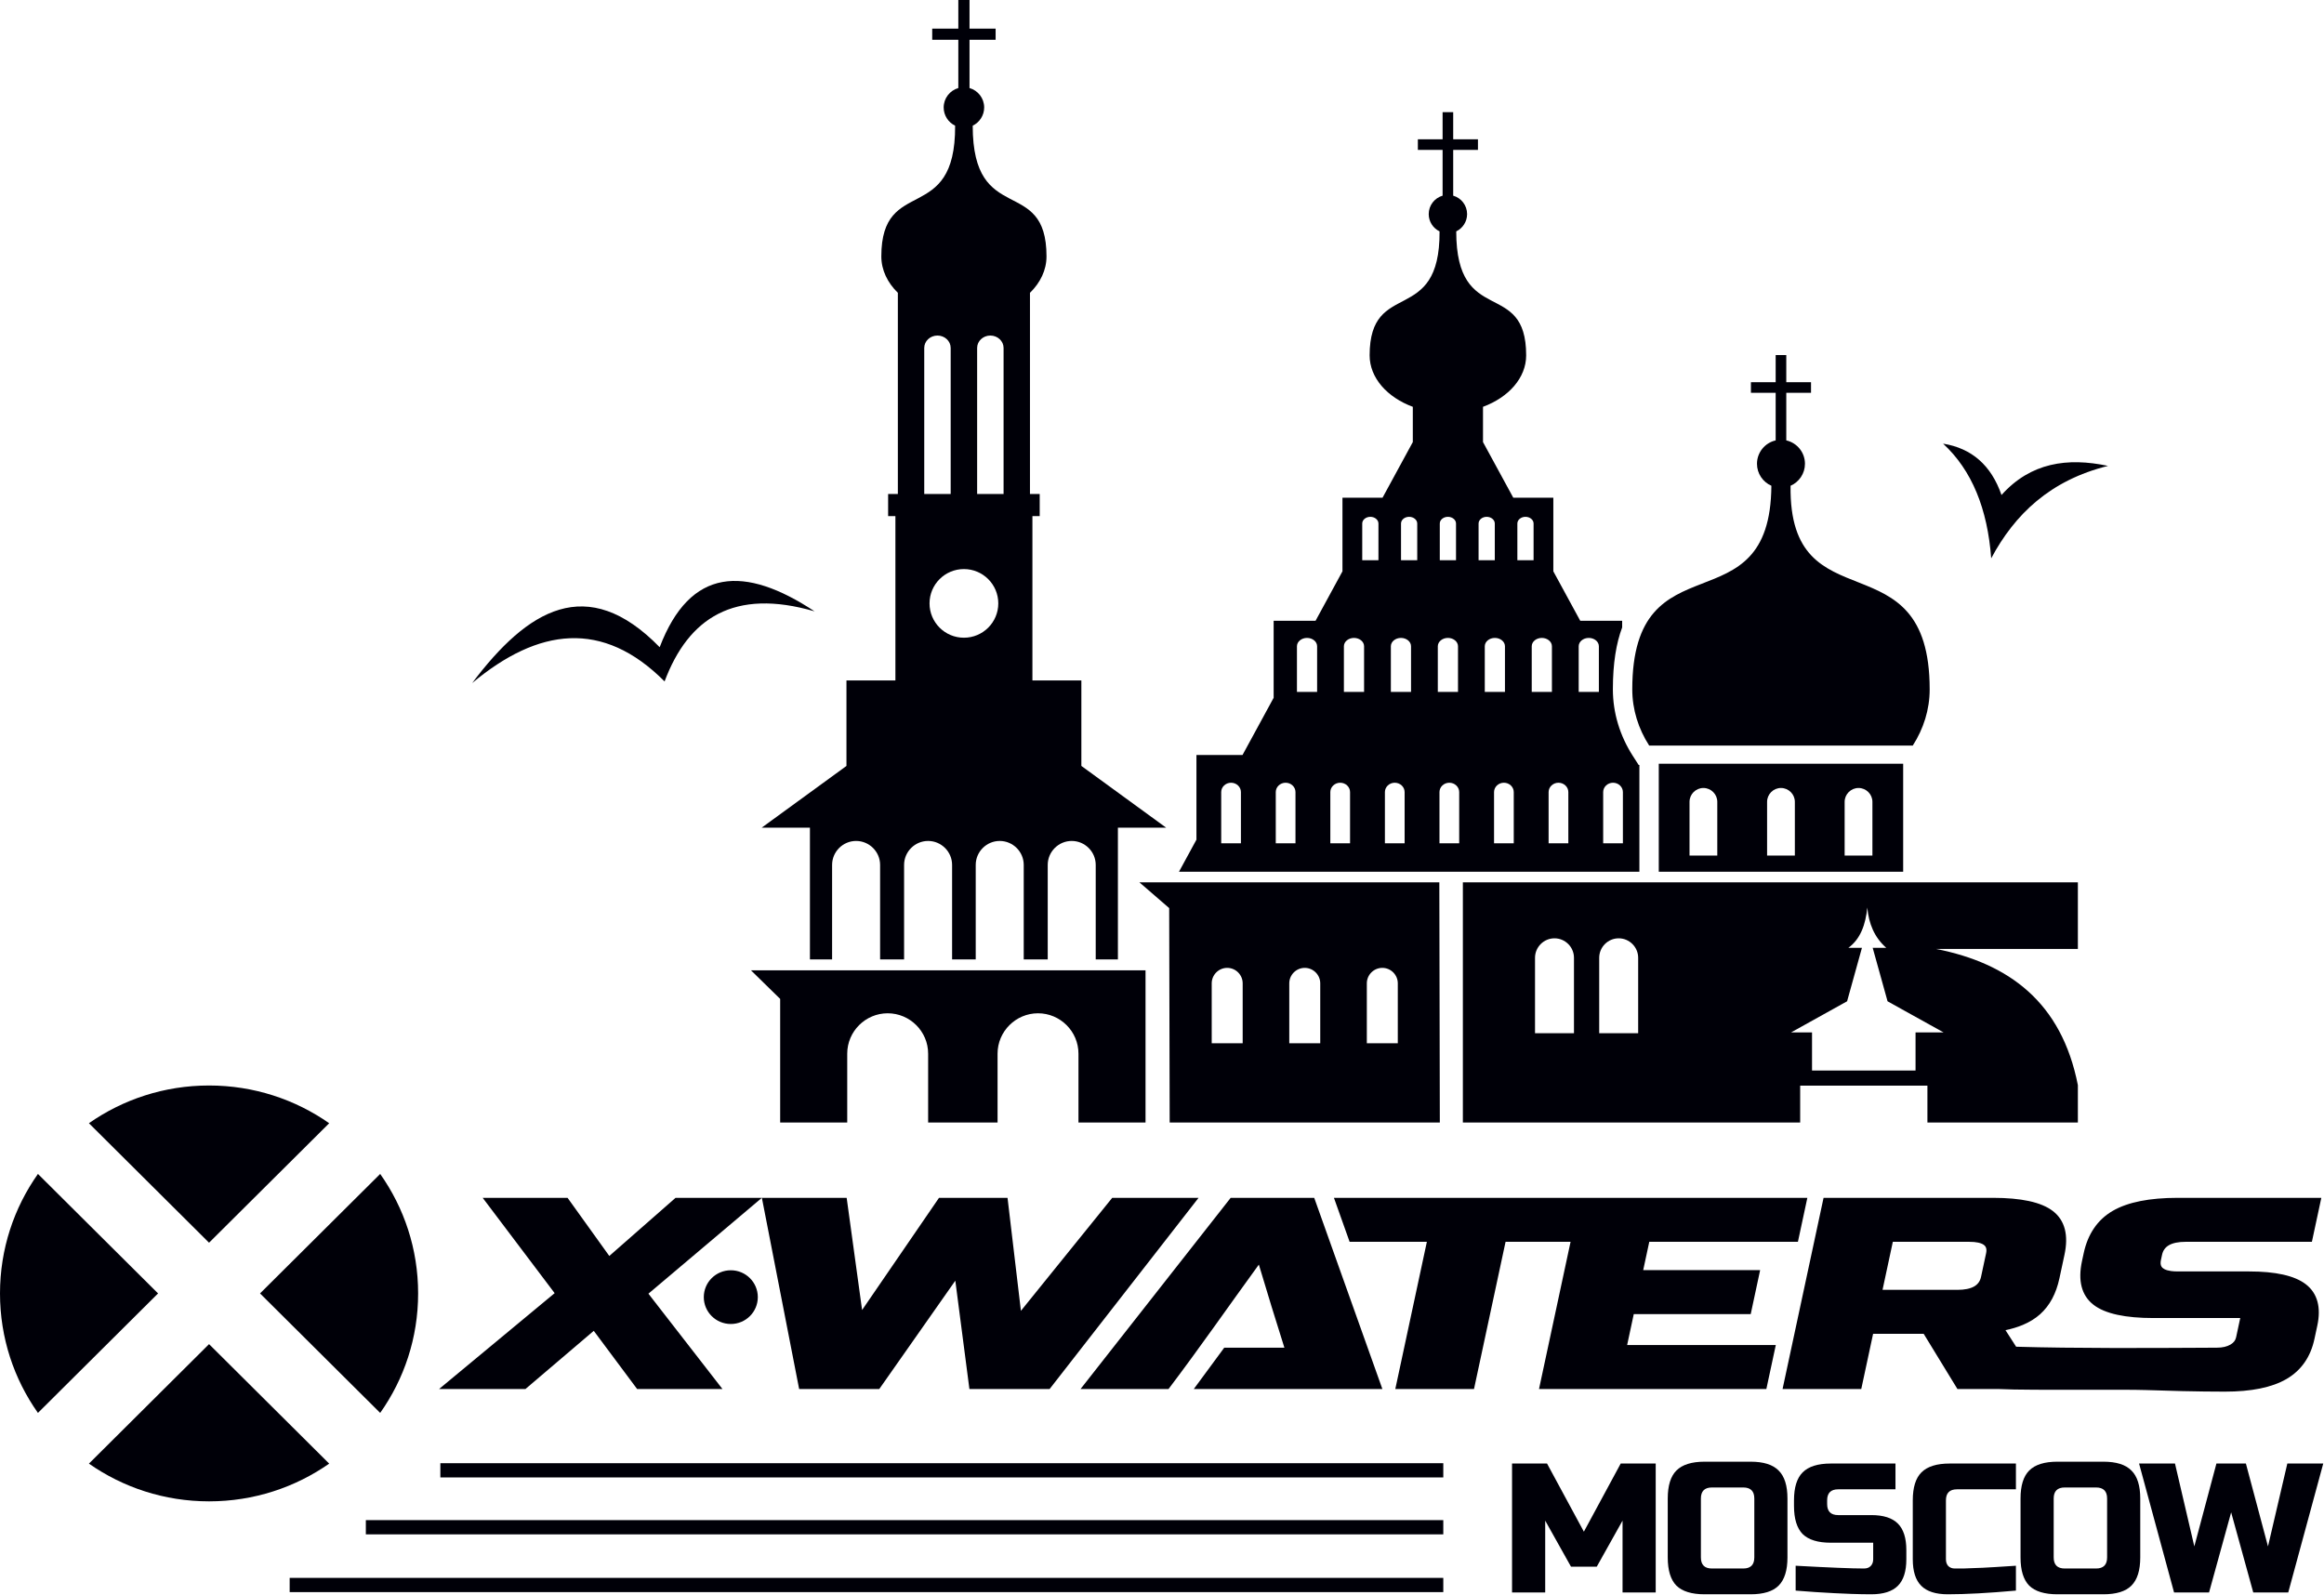 <?xml version="1.0" encoding="UTF-8"?> <svg xmlns="http://www.w3.org/2000/svg" width="2776" height="1905" viewBox="0 0 2776 1905" fill="none"> <path fill-rule="evenodd" clip-rule="evenodd" d="M807.744 1430.98H910.054H1011.34L1029.76 1565L1121.64 1430.98H1203.49L1219.48 1565.97L1328.54 1430.98H1431.68C1372.38 1507.11 1313.01 1583.2 1253.77 1659.36H1157.95L1141.12 1529.95L1050.3 1659.36H954.566L929.572 1531.13L917.777 1470.57L910.054 1430.98L774.533 1545.48L862.963 1659.36H761.034L709.246 1589.86L627.662 1659.36H524.5L662.528 1544.85L576.572 1430.98H677.957L727.807 1500.43L806.957 1430.98H807.744V1430.98ZM2408.25 1608.84C2477.16 1610.92 2572.98 1610.39 2622.25 1610.12L2648.16 1609.99C2651.47 1609.99 2654.48 1609.67 2657.17 1609.04C2659.79 1608.42 2662.13 1607.52 2664.19 1606.33C2666.13 1605.2 2667.67 1603.91 2668.79 1602.45C2669.88 1601.05 2670.61 1599.44 2670.99 1597.68L2675.95 1574.58H2572.35C2555.49 1574.58 2541.16 1573.31 2529.34 1570.74C2517.19 1568.12 2507.64 1564.12 2500.7 1558.76C2493.5 1553.19 2488.75 1545.93 2486.47 1537C2484.27 1528.39 2484.42 1518.24 2486.91 1506.6L2488.94 1497.18C2491.41 1485.64 2495.54 1475.65 2501.32 1467.21C2507.14 1458.68 2514.61 1451.78 2523.72 1446.49C2532.72 1441.29 2543.75 1437.38 2556.77 1434.8C2569.62 1432.26 2584.47 1430.98 2601.29 1430.98H2772.81L2761.54 1483.51H2610.82C2602.13 1483.51 2595.4 1484.89 2590.67 1487.63C2586.35 1490.15 2583.65 1493.92 2582.57 1498.96L2581.22 1505.24C2580.49 1508.63 2580.74 1511.28 2581.94 1513.19C2582.72 1514.42 2583.95 1515.46 2585.63 1516.3C2587.6 1517.28 2590.16 1517.98 2593.31 1518.43C2595.64 1518.75 2598.34 1518.91 2601.38 1518.91H2686.62C2702.34 1518.91 2715.8 1520.16 2727.01 1522.65C2738.52 1525.2 2747.64 1529.08 2754.34 1534.27C2761.32 1539.66 2765.95 1546.6 2768.21 1555.08C2770.4 1563.27 2770.33 1572.83 2767.99 1583.74L2764.62 1599.44C2762.31 1610.25 2758.36 1619.67 2752.79 1627.67C2747.17 1635.74 2739.93 1642.35 2731.11 1647.47C2722.44 1652.5 2711.9 1656.28 2699.53 1658.79C2687.32 1661.26 2673.36 1662.5 2657.67 1662.5C2650.51 1662.5 2642.2 1662.44 2632.79 1662.33C2624.25 1662.22 2615.51 1662.06 2606.58 1661.86L2563.26 1660.6C2549.51 1660.16 2521.28 1660.21 2490.84 1660.27C2450.46 1660.33 2406.22 1660.42 2386.72 1659.36L2338.14 1659.36L2297.82 1593.42H2237.41L2223.27 1659.36H2129.26L2178.23 1430.98H2380.57C2397.43 1430.98 2411.77 1432.27 2423.58 1434.82C2435.72 1437.44 2445.27 1441.44 2452.21 1446.81C2459.41 1452.37 2464.16 1459.62 2466.44 1468.56C2468.64 1477.17 2468.5 1487.31 2466.01 1498.96L2459.95 1527.22C2458.01 1536.29 2455.11 1544.37 2451.31 1551.5C2447.45 1558.7 2442.64 1564.87 2436.91 1570.02C2431.2 1575.13 2424.3 1579.4 2416.26 1582.78C2410.04 1585.39 2403.13 1587.49 2395.54 1589.05L2408.25 1608.84V1608.84ZM2372.38 1497.18C2372.64 1495.94 2372.77 1494.77 2372.77 1493.66C2372.77 1491.32 2372.08 1489.44 2370.68 1488.04C2369.07 1486.41 2366.45 1485.2 2362.84 1484.44C2359.92 1483.82 2356.36 1483.51 2352.2 1483.51H2260.97L2248.67 1540.9H2338.05C2346.75 1540.9 2353.48 1539.52 2358.21 1536.78C2362.54 1534.27 2365.24 1530.48 2366.32 1525.46L2372.38 1497.18V1497.18ZM872.949 1517.51C890.764 1517.51 905.211 1531.86 905.211 1549.6C905.211 1567.32 890.764 1581.69 872.949 1581.69C855.127 1581.69 840.671 1567.32 840.671 1549.6C840.671 1531.86 855.127 1517.51 872.949 1517.51ZM229.68 1625.68L169.366 1685.68L150.18 1704.77L106.221 1748.5C146.814 1776.9 196.306 1793.57 249.717 1793.57C303.127 1793.57 352.619 1776.9 393.221 1748.5L349.269 1704.77L330.068 1685.68L269.77 1625.68L249.717 1605.75L229.68 1625.68V1625.68ZM330.668 1565.11L390.974 1625.09L410.167 1644.19L454.127 1687.91C482.673 1647.53 499.449 1598.3 499.449 1545.18C499.449 1492.05 482.673 1442.81 454.127 1402.43L410.167 1446.15L390.974 1465.25L330.668 1525.23L310.623 1545.18L330.668 1565.11ZM188.819 1545.18L168.773 1525.23L108.468 1465.25L89.266 1446.15L45.315 1402.43C16.76 1442.81 0 1492.05 0 1545.18C0 1598.3 16.76 1647.53 45.315 1687.91L89.266 1644.19L108.468 1625.09L168.773 1565.11L188.819 1545.18V1545.18ZM269.77 1464.65L330.068 1404.66L349.269 1385.57L393.221 1341.85C352.619 1313.44 303.127 1296.77 249.717 1296.77C196.306 1296.77 146.814 1313.44 106.221 1341.85L150.18 1385.57L169.366 1404.66L229.68 1464.65L249.717 1484.59L269.77 1464.65V1464.65ZM1395.81 1659.36H1290.71C1350.46 1583.22 1410.23 1507.09 1470.03 1430.98H1569.83C1596.94 1507.12 1624.08 1583.25 1651.24 1659.36H1425.99L1462.34 1609.99H1534.2C1523.66 1576.79 1513.67 1544.13 1503.69 1510.74C1467.5 1560.46 1433 1610.25 1395.81 1659.36V1659.36ZM1757.22 1659.36H1666.68L1704.38 1483.51H1612.1L1593.38 1430.98H2158.86L2147.6 1483.51H1970.05L1962.79 1517.35H2102.47L2091.22 1569.86H1951.53L1943.6 1606.85H2121.17L2109.9 1659.36H1838.34L1876.03 1483.51H1798.39L1760.69 1659.36H1757.22V1659.36Z" fill="#000008"></path> <rect x="526" y="1748" width="1198" height="17" fill="#000008"></rect> <rect x="346" y="1885" width="1378" height="17" fill="#000008"></rect> <rect x="437" y="1816" width="1287" height="17" fill="#000008"></rect> <path d="M1938.12 1816.59L1907.33 1871.59H1876.53L1845.73 1816.59V1902.39H1806.12V1748.39H1847.92L1891.93 1829.79L1935.93 1748.39H1977.73V1902.39H1938.12V1816.59Z" fill="#000008"></path> <path d="M2095.51 1790.19C2095.51 1781.39 2091.11 1776.99 2082.31 1776.99H2044.91C2036.11 1776.99 2031.71 1781.39 2031.71 1790.19V1860.59C2031.71 1869.39 2036.11 1873.79 2044.91 1873.79H2082.31C2091.11 1873.79 2095.51 1869.39 2095.51 1860.59V1790.19ZM2135.11 1860.59C2135.11 1875.99 2131.59 1887.21 2124.55 1894.25C2117.66 1901.14 2106.51 1904.59 2091.11 1904.59H2036.11C2020.71 1904.59 2009.49 1901.14 2002.45 1894.25C1995.56 1887.21 1992.11 1875.99 1992.11 1860.59V1790.19C1992.11 1774.79 1995.56 1763.64 2002.45 1756.75C2009.49 1749.71 2020.71 1746.19 2036.11 1746.19H2091.11C2106.51 1746.19 2117.66 1749.71 2124.55 1756.75C2131.59 1763.64 2135.11 1774.79 2135.11 1790.19V1860.59Z" fill="#000008"></path> <path d="M2144.89 1870.49C2185.08 1872.69 2212.29 1873.79 2226.51 1873.79C2229.89 1873.79 2232.53 1872.84 2234.43 1870.93C2236.49 1868.88 2237.51 1866.16 2237.51 1862.79V1842.99H2186.91C2171.51 1842.99 2160.29 1839.54 2153.25 1832.65C2146.36 1825.61 2142.91 1814.39 2142.91 1798.99V1792.39C2142.91 1776.99 2146.36 1765.84 2153.25 1758.95C2160.29 1751.91 2171.51 1748.39 2186.91 1748.39H2264.13V1779.19H2195.71C2186.91 1779.19 2182.51 1783.59 2182.51 1792.39V1796.79C2182.51 1805.59 2186.91 1809.99 2195.71 1809.99H2235.31C2249.69 1809.99 2260.25 1813.36 2266.99 1820.11C2273.74 1826.86 2277.11 1837.42 2277.11 1851.79V1862.79C2277.11 1877.16 2273.74 1887.72 2266.99 1894.47C2260.25 1901.22 2249.69 1904.59 2235.31 1904.59C2227.83 1904.59 2219.91 1904.44 2211.55 1904.15L2191.31 1903.27C2176.35 1902.54 2160.88 1901.51 2144.89 1900.19V1870.49Z" fill="#000008"></path> <path d="M2408 1900.19C2375.29 1903.12 2348.16 1904.59 2326.6 1904.59C2312.22 1904.59 2301.66 1901.22 2294.92 1894.47C2288.17 1887.72 2284.8 1877.16 2284.8 1862.79V1792.39C2284.8 1776.99 2288.24 1765.84 2295.14 1758.95C2302.18 1751.91 2313.4 1748.39 2328.8 1748.39H2408V1779.19H2337.6C2328.8 1779.19 2324.4 1783.59 2324.4 1792.39V1862.79C2324.4 1866.16 2325.35 1868.88 2327.26 1870.93C2329.31 1872.84 2331.88 1873.79 2334.96 1873.79C2338.04 1873.79 2341.41 1873.79 2345.08 1873.79C2348.74 1873.64 2352.56 1873.5 2356.52 1873.35C2360.48 1873.2 2364.44 1873.06 2368.4 1872.91C2372.5 1872.76 2377.71 1872.47 2384.02 1872.03C2390.47 1871.59 2398.46 1871.08 2408 1870.49V1900.19Z" fill="#000008"></path> <path d="M2516.92 1790.19C2516.92 1781.39 2512.52 1776.99 2503.72 1776.99H2466.32C2457.52 1776.99 2453.12 1781.39 2453.12 1790.19V1860.59C2453.12 1869.39 2457.52 1873.79 2466.32 1873.79H2503.72C2512.52 1873.79 2516.92 1869.39 2516.92 1860.59V1790.19ZM2556.52 1860.59C2556.52 1875.99 2553 1887.21 2545.96 1894.25C2539.07 1901.14 2527.92 1904.59 2512.52 1904.59H2457.52C2442.12 1904.59 2430.9 1901.14 2423.86 1894.25C2416.97 1887.21 2413.52 1875.99 2413.52 1860.59V1790.19C2413.52 1774.79 2416.97 1763.64 2423.86 1756.75C2430.9 1749.71 2442.12 1746.19 2457.52 1746.19H2512.52C2527.92 1746.19 2539.07 1749.71 2545.96 1756.75C2553 1763.64 2556.52 1774.79 2556.52 1790.19V1860.59Z" fill="#000008"></path> <path d="M2682.7 1748.39L2709.1 1847.39L2732.2 1748.39H2775.1L2733.3 1902.39H2691.5L2665.1 1806.69L2638.7 1902.39H2596.9L2555.1 1748.39H2598L2621.1 1847.39L2647.5 1748.39H2682.7Z" fill="#000008"></path> <path fill-rule="evenodd" clip-rule="evenodd" d="M1396.58 1054.07H1436.4H1719.27L1719.86 1341H1397.18L1396.58 1084.83L1361 1054.07H1396.58V1054.07ZM1771.43 528.115L1807.58 594.545H1855.45V682.533L1887.6 741.613H1937.66V749.545C1930.66 768.254 1926.57 792.185 1926.57 823.505C1926.57 837.66 1928.69 851.491 1932.68 864.753C1936.75 878.287 1942.78 891.18 1950.5 903.196L1957.36 913.862H1958.24V1041.41H1747.38H1724.22H1408.28L1429.14 1003.09V901.963H1484.17L1521.36 833.618V741.613H1571.41L1603.56 682.533V594.545H1651.45L1687.59 528.115V485.987C1657.02 474.696 1636.02 451.418 1636.02 424.552C1636.02 331.654 1720.16 390.804 1719.55 276.405C1711.89 272.702 1706.59 264.858 1706.59 255.765C1706.59 245.312 1713.6 236.503 1723.17 233.749V179.081H1693.62V166.427H1723.17V134H1735.84V166.427H1765.4V179.081H1735.84V233.749C1745.43 236.487 1752.44 245.312 1752.44 255.765C1752.44 264.858 1747.13 272.716 1739.46 276.418C1739.46 392.011 1822.99 331.654 1822.99 424.552C1822.99 451.418 1802.01 474.696 1771.43 485.987V528.115V528.115ZM1775.83 617.412H1775.84C1781.16 617.412 1785.52 621.014 1785.52 625.412V669.256H1766.15V625.412C1766.15 621.014 1770.5 617.412 1775.83 617.412V617.412ZM1822.16 617.412C1827.49 617.412 1831.85 621.014 1831.85 625.412V669.256H1812.47V625.412C1812.47 621.014 1816.83 617.412 1822.16 617.412ZM1636.86 617.412C1642.18 617.412 1646.54 621.014 1646.54 625.412V669.256H1627.18V625.412C1627.18 621.014 1631.54 617.412 1636.86 617.412V617.412ZM1683.19 617.412C1688.51 617.412 1692.87 621.014 1692.87 625.412V669.256H1673.51V625.412C1673.51 621.014 1677.85 617.412 1683.19 617.412V617.412ZM1729.51 617.412C1734.84 617.412 1739.2 621.014 1739.2 625.412V669.256H1719.82V625.412C1719.82 621.014 1724.18 617.412 1729.51 617.412ZM1785.61 762.082C1792.24 762.082 1797.66 766.567 1797.66 772.027V826.582H1773.56V772.027C1773.56 766.567 1778.98 762.082 1785.61 762.082ZM1841.7 762.082C1848.33 762.082 1853.75 766.567 1853.75 772.027V826.582H1829.65V772.027C1829.65 766.567 1835.07 762.082 1841.7 762.082ZM1897.79 762.082C1904.42 762.082 1909.84 766.567 1909.84 772.027V826.582H1885.74V772.027C1885.74 766.567 1891.16 762.082 1897.79 762.082V762.082ZM1561.24 762.082C1567.87 762.082 1573.29 766.567 1573.29 772.027V826.582H1549.19V772.027C1549.19 766.567 1554.61 762.082 1561.24 762.082ZM1617.33 762.082C1623.96 762.082 1629.38 766.567 1629.38 772.027V826.582H1605.28V772.027C1605.28 766.567 1610.7 762.082 1617.33 762.082V762.082ZM1673.42 762.082C1680.05 762.082 1685.47 766.567 1685.47 772.027V826.582H1661.37V772.027C1661.37 766.567 1666.8 762.082 1673.42 762.082ZM1729.51 762.082C1736.14 762.082 1741.57 766.567 1741.57 772.027V826.582H1717.46V772.027C1717.46 766.567 1722.89 762.082 1729.51 762.082ZM1796.39 935.082H1796.41C1802.88 935.082 1808.17 940.104 1808.17 946.233V1007.43H1784.63V946.233C1784.63 940.104 1789.92 935.082 1796.39 935.082V935.082ZM1861.58 935.082C1868.06 935.082 1873.36 940.104 1873.36 946.233V1007.43H1849.8V946.233C1849.8 940.104 1855.1 935.082 1861.58 935.082ZM1926.76 935.082H1926.77C1933.24 935.082 1938.54 940.104 1938.54 946.233V1007.43H1914.98V946.233C1914.98 940.104 1920.29 935.082 1926.76 935.082V935.082ZM1470.49 935.082C1476.97 935.082 1482.27 940.104 1482.27 946.233V1007.43H1458.72V946.233C1458.72 940.104 1464.01 935.082 1470.49 935.082ZM1535.66 935.082H1535.68C1542.15 935.082 1547.44 940.104 1547.44 946.233V1007.43H1523.9V946.233C1523.9 940.104 1529.19 935.082 1535.66 935.082V935.082ZM1600.85 935.082C1607.34 935.082 1612.63 940.104 1612.63 946.233V1007.43H1589.07V946.233C1589.07 940.104 1594.37 935.082 1600.85 935.082ZM1666.03 935.082H1666.04C1672.51 935.082 1677.81 940.104 1677.81 946.233V1007.43H1654.26V946.233C1654.26 940.104 1659.55 935.082 1666.03 935.082V935.082ZM1731.22 935.082C1737.7 935.082 1743 940.104 1743 946.233V1007.43H1719.44V946.233C1719.44 940.104 1724.73 935.082 1731.22 935.082ZM2482 1054.07H1991.28H1747.38V1341H2150.29V1296.97H2302.29V1341H2482V1296.36C2462.54 1197.18 2399.55 1150.82 2312.53 1133.62H2482V1054.07V1054.07ZM2254.67 1196.17L2276.04 1208.06L2321.59 1233.36H2288.11V1278.88H2164.45V1233.36H2139.42L2184.96 1208.06L2206.34 1196.17L2214.05 1168.43C2217.4 1156.38 2220.74 1144.34 2224.08 1132.3C2218.69 1132.3 2213.28 1132.3 2207.87 1132.3C2222.43 1121.67 2228.41 1104.44 2230.49 1084.18C2232.2 1103.43 2238.97 1119.88 2253.13 1132.3C2247.73 1132.3 2242.32 1132.3 2236.91 1132.3L2246.96 1168.41L2254.67 1196.17ZM2273.32 912.415H1981.4V1041.41H1991.28H2273.32V912.415V912.415ZM2127.35 941.353C2136.48 941.353 2143.94 948.813 2143.94 957.92V1022.12H2110.78V957.92C2110.78 948.813 2118.23 941.353 2127.35 941.353V941.353ZM2220.01 941.353C2229.13 941.353 2236.59 948.813 2236.59 957.92V1022.12H2203.41V957.92C2203.41 948.813 2210.88 941.353 2220.01 941.353ZM2034.71 941.353C2043.84 941.353 2051.29 948.813 2051.29 957.92V1022.12H2018.12V957.92C2018.12 948.813 2025.59 941.353 2034.71 941.353ZM2133.7 526.115C2146.47 528.995 2156.01 540.416 2156.01 554.047C2156.01 565.791 2148.94 575.878 2138.82 580.302C2136.4 749.6 2304.98 638.887 2304.98 823.505C2304.98 847.76 2297.67 870.627 2284.77 890.713H1969.95C1957.05 870.627 1949.74 847.76 1949.74 823.505C1949.74 638.887 2114.69 753.218 2115.9 580.302C2105.78 575.878 2098.71 565.791 2098.71 554.047C2098.71 540.416 2108.25 528.995 2121.02 526.115V469.234H2091.47V456.567H2121.02V424.14H2133.7V456.567H2163.25V469.234H2133.7V526.115ZM1856.83 1120.95H1856.84C1869.63 1120.95 1880.1 1131.42 1880.1 1144.21V1234.29H1833.57V1144.21C1833.57 1131.42 1844.04 1120.95 1856.83 1120.95V1120.95ZM1933.5 1120.95C1946.3 1120.95 1956.78 1131.42 1956.78 1144.21V1234.29H1910.24V1144.21C1910.24 1131.42 1920.7 1120.95 1933.5 1120.95ZM1447.38 1174.74V1246.33H1484.37V1174.74C1484.37 1164.58 1476.05 1156.26 1465.87 1156.26C1455.71 1156.26 1447.38 1164.58 1447.38 1174.74V1174.74ZM1632.67 1174.74V1246.33H1669.66V1174.74C1669.66 1164.58 1661.34 1156.26 1651.17 1156.26C1640.99 1156.26 1632.67 1164.58 1632.67 1174.74V1174.74ZM1540.03 1174.74V1246.33H1577.02V1174.74C1577.02 1164.58 1568.7 1156.26 1558.51 1156.26C1548.35 1156.26 1540.03 1164.58 1540.03 1174.74Z" fill="#000008"></path> <path fill-rule="evenodd" clip-rule="evenodd" d="M793.831 814.054C822.306 738.091 877.011 702.448 973 730.336C889.804 675.281 824.434 677.651 787.976 773.167C701.169 684.178 630.018 728.307 564 816C643.034 750.005 719.983 739.868 793.831 814.054V814.054Z" fill="#000008"></path> <path fill-rule="evenodd" clip-rule="evenodd" d="M1368.33 1341H1288.22V1258.75C1288.22 1232.2 1266.5 1210.51 1239.91 1210.51H1239.9C1213.32 1210.51 1191.58 1232.2 1191.58 1258.75V1341H1108.65V1258.75C1108.65 1232.2 1086.91 1210.51 1060.34 1210.51H1060.32C1033.74 1210.51 1012.01 1232.2 1012.01 1258.75V1341H931.905V1193.33L897 1159.17H1368.33V1341ZM1241.92 616.57H1233.21V812.869H1291.68V915.004L1393 988.804H1335.33V1146.13H1308.83V1033.25C1308.83 1017.53 1295.96 1004.63 1280.17 1004.63H1280.15C1264.4 1004.63 1251.5 1017.51 1251.5 1033.25V1146.13H1222.84V1033.25C1222.84 1017.53 1209.94 1004.63 1194.18 1004.63H1194.16C1178.4 1004.63 1165.5 1017.51 1165.5 1033.25V1146.13H1137.27V1033.25C1137.27 1017.53 1124.38 1004.63 1108.61 1004.63H1108.59C1092.84 1004.63 1079.93 1017.51 1079.93 1033.25V1146.13H1051.28V1033.25C1051.28 1017.53 1038.38 1004.63 1022.62 1004.63H1022.6C1006.84 1004.63 993.939 1017.51 993.939 1033.25V1146.13H967.452V988.804H909.783L1011.09 915.02V812.869H1069.56V616.57H1060.86V590.106H1069.56H1072.48V349.817H1072.49C1060.1 337.694 1052.74 322.639 1052.74 306.305C1052.74 208.379 1141.53 270.738 1140.89 150.141C1132.8 146.228 1127.21 137.957 1127.21 128.378C1127.21 117.354 1134.62 108.087 1144.7 105.17V47.528H1113.52V34.184H1144.7V0H1158.08V34.184H1189.26V47.528H1158.08V105.17C1168.19 108.058 1175.59 117.354 1175.59 128.378C1175.59 137.957 1169.98 146.244 1161.89 150.154C1161.89 272.017 1250.04 208.379 1250.04 306.305C1250.04 322.639 1242.7 337.694 1230.29 349.817V590.106H1233.21H1241.92V616.57V616.57ZM1104 590.106V415.628C1104 407.504 1111.09 400.855 1119.79 400.855C1128.49 400.855 1135.58 407.504 1135.58 415.628V590.106H1104ZM1167.18 590.106V415.628C1167.18 407.504 1174.27 400.855 1182.97 400.855C1191.66 400.855 1198.77 407.504 1198.77 415.628V590.106H1167.18V590.106ZM1151.38 679.833C1174.06 679.833 1192.45 698.177 1192.45 720.847C1192.45 743.488 1174.06 761.843 1151.38 761.843C1128.7 761.843 1110.32 743.488 1110.32 720.847C1110.32 698.177 1128.7 679.833 1151.38 679.833Z" fill="#000008"></path> <path fill-rule="evenodd" clip-rule="evenodd" d="M2518 556.576C2469.51 546.315 2425.6 552.535 2390.78 591.341C2378.49 555.865 2355.18 535.493 2321 530C2355.48 561.788 2374.08 607.94 2378.47 667C2406.64 614.351 2448.8 573.781 2518 556.576V556.576Z" fill="#000008"></path> </svg> 